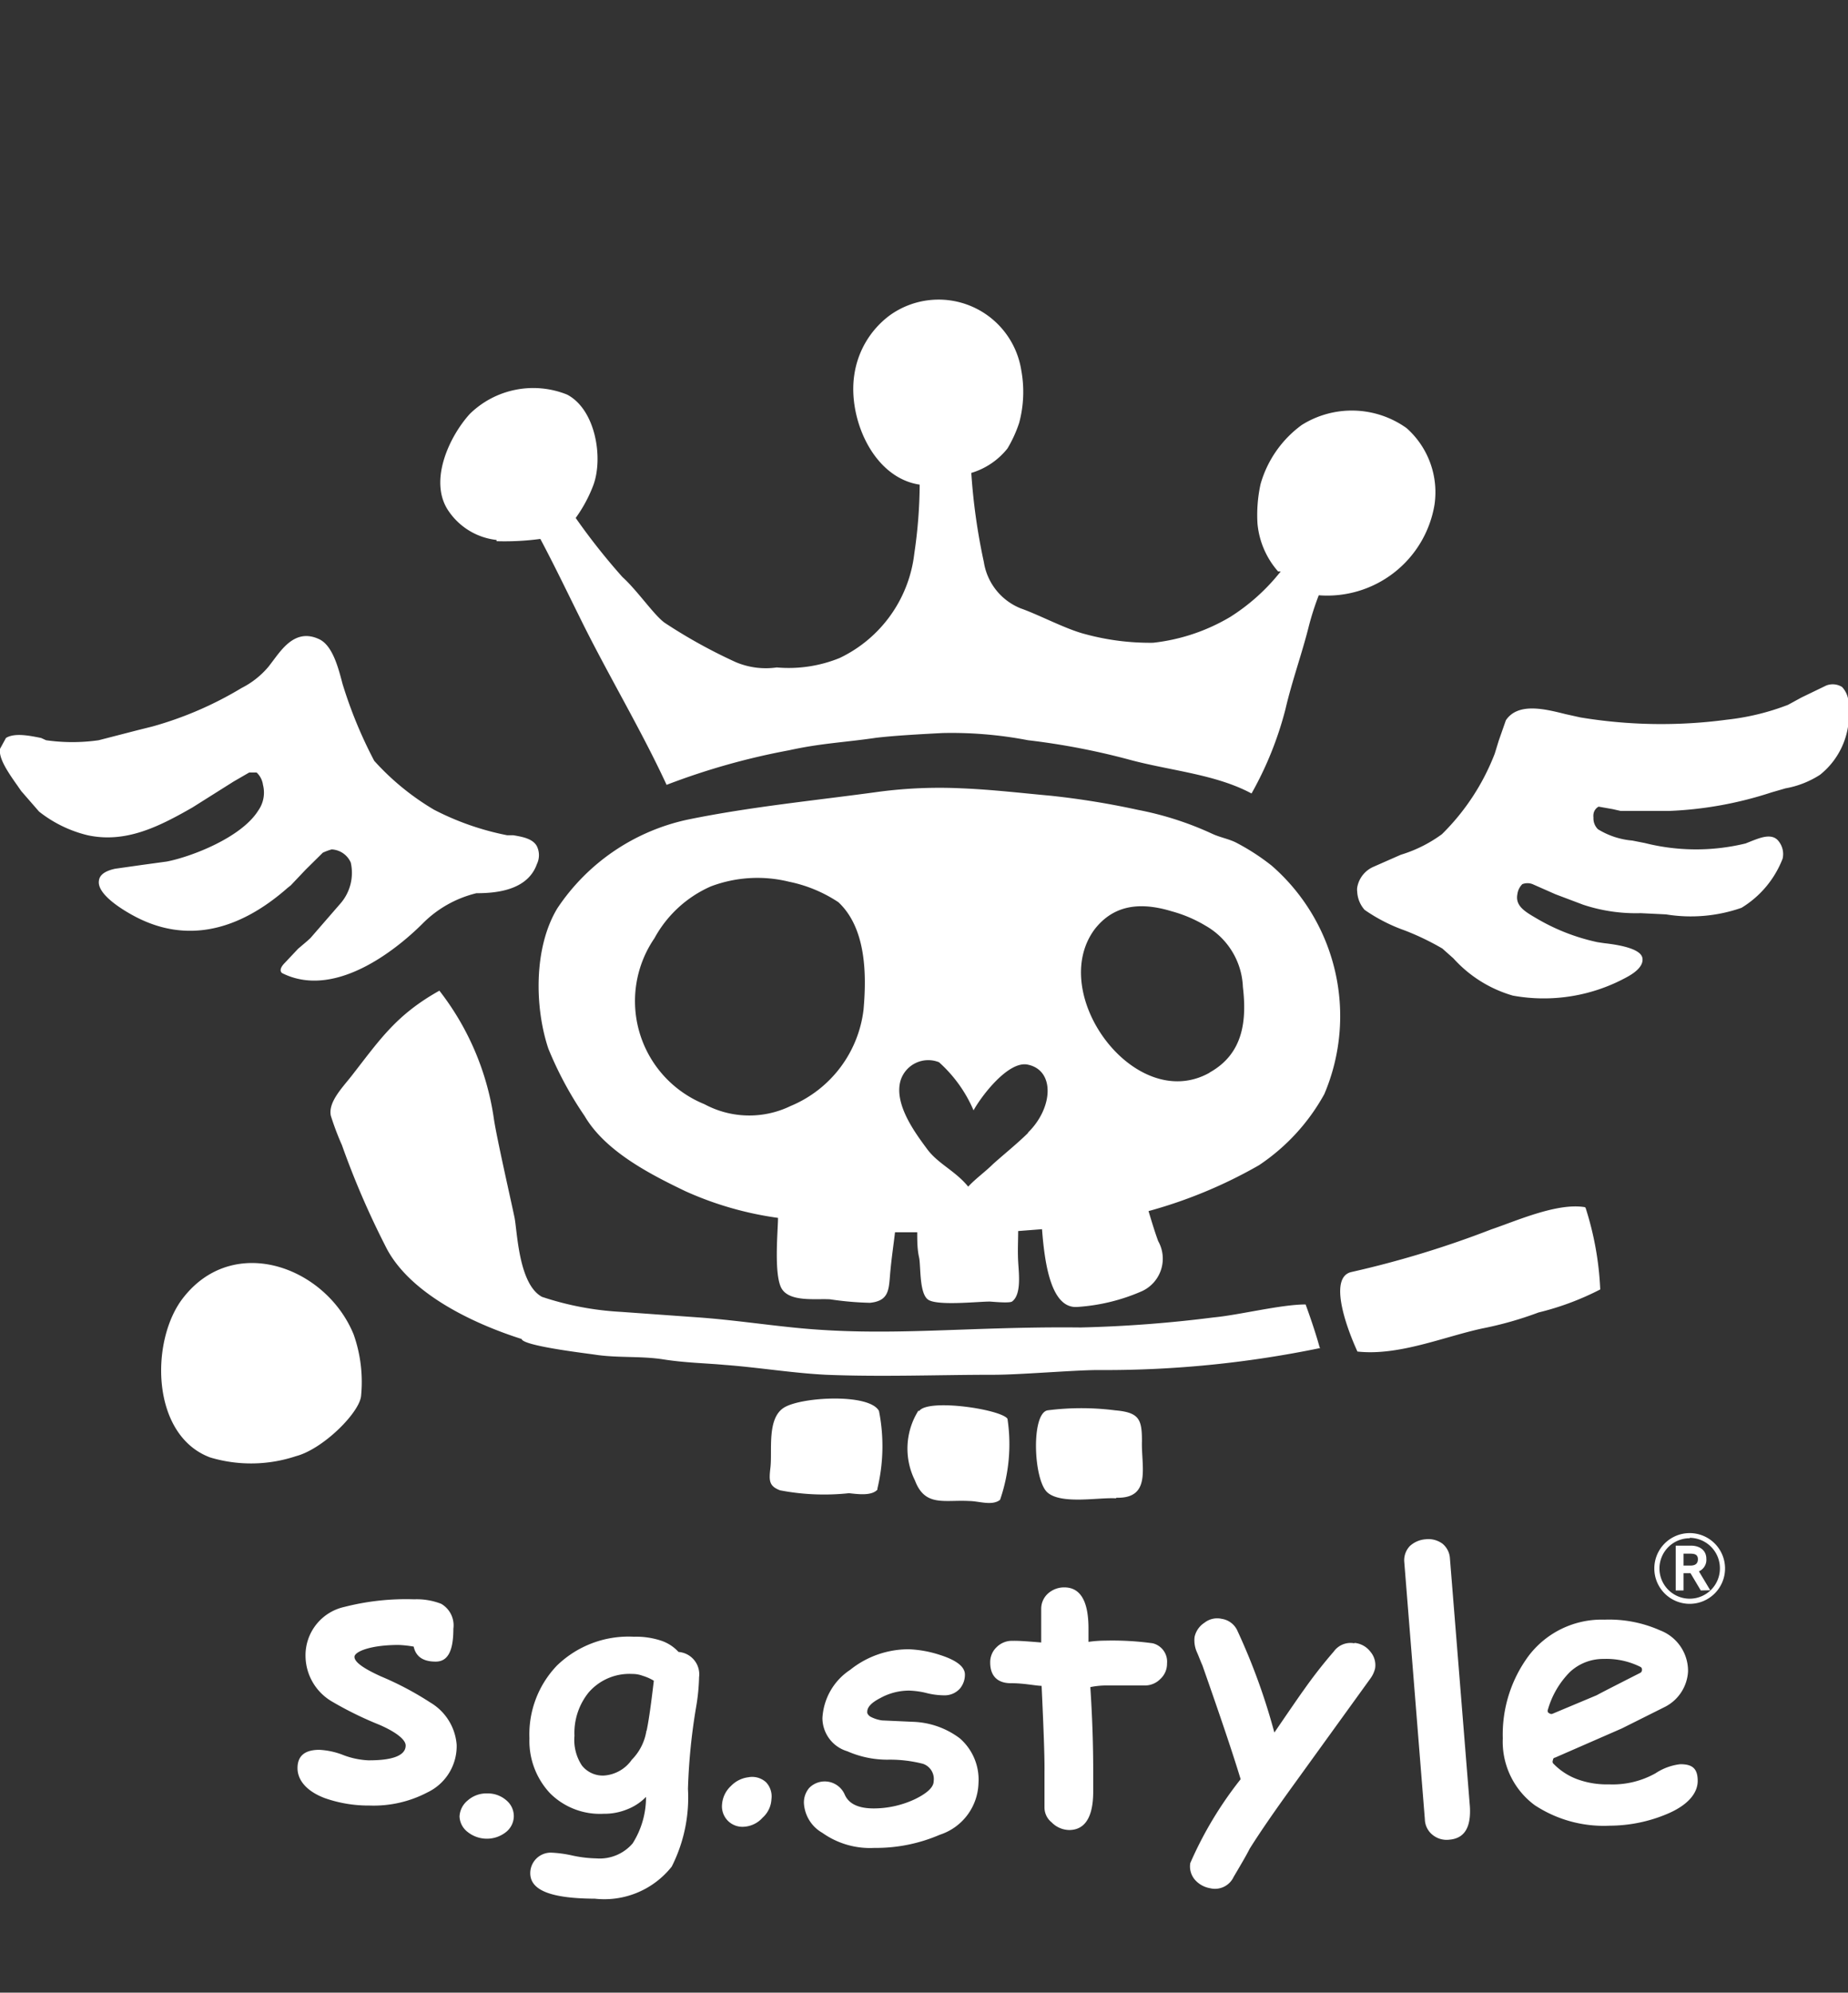 <svg id="top_icn_sgstyle" data-name="top_icn_sgstyle" xmlns="http://www.w3.org/2000/svg" viewBox="0 0 89.88 96.91"><rect x="0" y="0" width="89.88" height="96.91" fill="#333333" stroke="none"/><title>top_icn_sgstyle</title><path d="M46.68,84.54a4,4,0,0,0-2.23-.8l-1.55-.07a1.72,1.72,0,0,1-.58-.19c-.12-.09-.15-.17-.14-.23,0-.23.21-.45.64-.67a2.89,2.89,0,0,1,1.39-.36,4,4,0,0,1,.82.11,3.61,3.61,0,0,0,.89.12,1,1,0,0,0,.76-.32,1.05,1.05,0,0,0,.25-.69c0-.37-.39-.69-1.2-.95a5.54,5.54,0,0,0-1.52-.28,4.53,4.53,0,0,0-2.86,1A3,3,0,0,0,40,83.56a1.69,1.69,0,0,0,1.21,1.61,4.84,4.84,0,0,0,1.94.41,6.47,6.47,0,0,1,1.74.2.78.78,0,0,1,.52.85c0,.36-.5.67-.91.87a4.73,4.73,0,0,1-2,.45c-.75,0-1.21-.22-1.41-.66a1.06,1.06,0,0,0-1.73-.34,1.09,1.09,0,0,0-.26.75A1.78,1.78,0,0,0,40,89.14a4,4,0,0,0,2.53.73,7.82,7.82,0,0,0,3.18-.64,2.72,2.72,0,0,0,1.88-2.51A2.66,2.66,0,0,0,46.68,84.54Zm-23,2.68a1.37,1.37,0,0,0-.93.34,1.07,1.07,0,0,0-.4.78,1,1,0,0,0,.4.76,1.5,1.5,0,0,0,1.86,0,1,1,0,0,0,.38-.76,1,1,0,0,0-.37-.79A1.37,1.37,0,0,0,23.71,87.22ZM33,80.34a2,2,0,0,0-.88-.56,3.89,3.89,0,0,0-1.29-.18A5,5,0,0,0,27.09,81a4.83,4.83,0,0,0-1.34,3.54,3.72,3.72,0,0,0,1,2.67,3.43,3.43,0,0,0,2.61,1A2.91,2.91,0,0,0,30.49,88a2.59,2.59,0,0,0,.93-.61,4.19,4.19,0,0,1-.65,2.26,2.11,2.11,0,0,1-1.77.73,6,6,0,0,1-1.21-.15,5.75,5.75,0,0,0-1-.13,1,1,0,0,0-1,1c0,.83,1,1.23,3.14,1.24a4.18,4.18,0,0,0,3.74-1.56A7.44,7.44,0,0,0,33.46,87a28.9,28.9,0,0,1,.4-4A9.64,9.64,0,0,0,34,81.57,1.09,1.09,0,0,0,33,80.34Zm-1.56,3.83a2.56,2.56,0,0,1-.71,1.41,1.8,1.8,0,0,1-1.34.77,1.29,1.29,0,0,1-1.09-.49,2.25,2.25,0,0,1-.36-1.44,3.13,3.13,0,0,1,.69-2.11,2.62,2.62,0,0,1,2.12-.9,1.43,1.43,0,0,1,.51.09,2.32,2.32,0,0,1,.54.24C31.67,82.84,31.56,83.65,31.45,84.17Zm5,2.26a1.41,1.41,0,0,0-.89.43,1.35,1.35,0,0,0-.43.87,1,1,0,0,0,.27.81,1,1,0,0,0,.81.3,1.32,1.32,0,0,0,.89-.44,1.29,1.29,0,0,0,.43-.9,1,1,0,0,0-.26-.82A1,1,0,0,0,36.42,86.43ZM20.93,82.8a15.13,15.13,0,0,0-2.4-1.27c-.86-.39-1.29-.7-1.29-.95S18,80,19.39,80a5.42,5.42,0,0,1,.73.08c.11.5.47.73,1.07.73s.86-.53.86-1.6A1.21,1.21,0,0,0,21.46,78a3.28,3.28,0,0,0-1.32-.22,12.09,12.09,0,0,0-3.39.37,2.41,2.41,0,0,0-1.89,2.42,2.59,2.59,0,0,0,1.25,2.16,17.34,17.34,0,0,0,2.36,1.16c.84.37,1.26.73,1.26,1,0,.48-.62.73-1.83.72a3.9,3.9,0,0,1-1.19-.25,3.68,3.68,0,0,0-1.18-.26c-.71,0-1.06.3-1.06.89s.45,1.13,1.33,1.46a6.4,6.4,0,0,0,2.17.36,5.63,5.63,0,0,0,2.82-.64,2.49,2.49,0,0,0,1.42-2.32A2.62,2.62,0,0,0,20.93,82.8Zm35.14-2.88a14.35,14.35,0,0,0-2.32-.13,5.68,5.68,0,0,0-.81.06V79.2c0-1.33-.39-2-1.18-2a1.18,1.18,0,0,0-.78.29,1,1,0,0,0-.34.75c0,.18,0,.44,0,.8s0,.68,0,.84c-.71-.06-1.17-.09-1.37-.08a1.05,1.05,0,0,0-.79.3,1,1,0,0,0-.32.76c0,.63.34,1,1,1s1.17.12,1.5.13c.1,2.13.15,3.52.14,4.17,0,.2,0,.49,0,.88s0,.66,0,.86a.93.93,0,0,0,.35.73A1.22,1.22,0,0,0,52,89c.77,0,1.17-.63,1.17-1.87,0-.12,0-.26,0-.46s0-.3,0-.38c0-.66,0-2.09-.14-4.24a3.94,3.94,0,0,1,.76-.08h.41l1.45,0a1.05,1.05,0,0,0,.79-.32,1,1,0,0,0,.32-.75A.92.92,0,0,0,56.07,79.92Zm9.8,0a1,1,0,0,0-1,.4,23.24,23.24,0,0,0-1.46,1.87c-.17.23-.65.93-1.43,2.07a30.49,30.49,0,0,0-1.82-5,1,1,0,0,0-.74-.53,1,1,0,0,0-.84.19,1.1,1.1,0,0,0-.48.69,1.42,1.42,0,0,0,.1.71c.1.22.18.45.28.67.86,2.45,1.49,4.31,1.86,5.54a18.38,18.38,0,0,0-2.45,4.08,1,1,0,0,0,.21.79,1.26,1.26,0,0,0,.75.43A1,1,0,0,0,60,91.28c.36-.61.62-1.05.78-1.37.52-.83,1.24-1.87,2.16-3.14l3.72-5.15a1.38,1.38,0,0,0,.22-.48,1,1,0,0,0-.22-.8A1.1,1.1,0,0,0,65.88,79.9Zm4.65-4.12a1,1,0,0,0-.37-.73,1.16,1.16,0,0,0-.81-.21,1.27,1.27,0,0,0-.77.33,1,1,0,0,0-.27.79l1,12.5a1,1,0,0,0,.38.76,1.08,1.08,0,0,0,.81.23c.74-.06,1.06-.6,1-1.61Zm11.2,10a2.74,2.74,0,0,0-1.2.44,4.26,4.26,0,0,1-2.26.54,4.19,4.19,0,0,1-1.55-.25,3.13,3.13,0,0,1-1.18-.78.17.17,0,0,1,0-.15s0-.11.1-.12l3.25-1.42L81,83a2.06,2.06,0,0,0,1.1-1.71,2.11,2.11,0,0,0-1.36-2,6.09,6.09,0,0,0-2.7-.52,4.46,4.46,0,0,0-3.7,1.77,6.43,6.43,0,0,0-1.25,4,3.84,3.84,0,0,0,1.55,3.25,6.1,6.1,0,0,0,3.65,1,7.24,7.24,0,0,0,2.79-.57c1-.42,1.49-1,1.49-1.61S82.3,85.8,81.73,85.8Zm-6.38-2.48a.13.13,0,0,1-.06-.16,4.25,4.25,0,0,1,1.07-1.84A2.37,2.37,0,0,1,78,80.68a3.69,3.69,0,0,1,1.77.38.14.14,0,0,1,.09.14.17.17,0,0,1-.07.15s-2.11,1.07-2.12,1.09l-2.17.91A.16.16,0,0,1,75.34,83.31Zm-51.19-57a13,13,0,0,0,2.13-.11c.66,1.24,1.26,2.49,1.89,3.76,1.34,2.74,3,5.49,4.25,8.2a33.77,33.77,0,0,1,5.95-1.68c1.59-.35,2.69-.38,4.25-.61.94-.11,2.27-.18,3.23-.23A19.64,19.64,0,0,1,50,36a34.44,34.44,0,0,1,4.87.93c2,.55,4.23.71,6,1.66a16.88,16.88,0,0,0,1.65-4.1c.32-1.38.81-2.72,1.14-4.05a13.68,13.68,0,0,1,.48-1.49,5.29,5.29,0,0,0,5.63-4.41,4.17,4.17,0,0,0-1.36-3.72,4.58,4.58,0,0,0-5.1-.15,5.38,5.38,0,0,0-2,2.87,7,7,0,0,0-.15,1.93,4.09,4.09,0,0,0,1,2.32s.09,0,.13,0l0,0A9.78,9.78,0,0,1,59.84,30a9.34,9.34,0,0,1-3.76,1.26,12,12,0,0,1-3.3-.42c-.94-.24-2.2-.92-3.13-1.25a2.91,2.91,0,0,1-1.8-2.26A29.59,29.59,0,0,1,47.24,23,3.54,3.54,0,0,0,49,21.81a6.19,6.19,0,0,0,.57-1.25A5.81,5.81,0,0,0,49.67,18a4.07,4.07,0,0,0-6.4-2.66,4.39,4.39,0,0,0-1.72,2.89c-.32,2.09.9,5,3.18,5.34a23.62,23.62,0,0,1-.26,3.34A6.45,6.45,0,0,1,40.84,32a6.57,6.57,0,0,1-3.06.46,3.75,3.75,0,0,1-2-.26,25.47,25.47,0,0,1-3.45-1.91c-.52-.37-1.32-1.56-2.06-2.23A31.35,31.35,0,0,1,28,25.19a6.89,6.89,0,0,0,.86-1.6c.49-1.34.1-3.68-1.28-4.4a4.41,4.41,0,0,0-4.73.94c-1,1.1-2.05,3.32-1,4.77A3.25,3.25,0,0,0,24.15,26.26ZM14,43.17l.14-.11.73-.77.83-.82a2.85,2.85,0,0,1,.43-.16,1.07,1.07,0,0,1,.93.64,2.27,2.27,0,0,1-.51,2L15.1,45.62l-.14.13-.46.39-.64.68c-.38.38-.13.51-.13.51,2.73,1.36,5.91-1.5,6.82-2.41a5.51,5.51,0,0,1,2.62-1.48c.92,0,2.48-.12,2.94-1.41a1,1,0,0,0,0-.88c-.2-.36-.68-.45-1.15-.53l-.3,0a13.28,13.28,0,0,1-3.55-1.24A12.39,12.39,0,0,1,18.2,37a21.63,21.63,0,0,1-1.54-3.74c-.2-.76-.48-1.88-1.15-2.18-1.08-.5-1.73.39-2.19,1l-.25.33a4.15,4.15,0,0,1-1.32,1.05,17.47,17.47,0,0,1-4.33,1.87l-.76.19L4.8,36a9,9,0,0,1-2.56,0L2,35.89c-.51-.1-1.28-.27-1.71,0L0,36.42c-.07.45.36,1.1.85,1.79l.18.26.87,1a6.12,6.12,0,0,0,2.36,1.15c1.85.4,3.46-.41,5.1-1.35l2-1.26.76-.44h.36a1,1,0,0,1,.31.6,1.51,1.51,0,0,1-.23,1.25c-.83,1.33-3.3,2.26-4.45,2.48l-1.17.16-1.34.19c-.5.11-.76.3-.79.59-.1.7,1.33,1.51,1.77,1.74C9,45.85,11.53,45.35,14,43.17Zm75.59-9.76a.86.86,0,0,0-.77-.07l-1.2.58-.66.36A11.79,11.79,0,0,1,84,35a24.07,24.07,0,0,1-7.14-.11l-.72-.16c-1-.25-2.31-.58-2.9.3l-.35,1-.19.62a11.1,11.1,0,0,1-2.57,3.92,6.63,6.63,0,0,1-2,1l-1.34.59a1.35,1.35,0,0,0-.78,1,.74.74,0,0,0,0,.21,1.43,1.43,0,0,0,.36.88,8.18,8.18,0,0,0,1.95,1,12.73,12.73,0,0,1,1.83.88l.54.48a6.2,6.2,0,0,0,2.89,1.81,8.4,8.4,0,0,0,5.6-.93c.34-.19.77-.51.7-.9s-.86-.61-1.86-.72l-.33-.05a9.9,9.9,0,0,1-3-1.18c-.53-.31-1-.59-.89-1.15a.83.83,0,0,1,.24-.49.68.68,0,0,1,.5,0l1.11.49L77,44a8.15,8.15,0,0,0,2.8.41l1.23.06a7.47,7.47,0,0,0,3.67-.32,4.84,4.84,0,0,0,2-2.39,1,1,0,0,0-.22-.88c-.31-.36-.86-.14-1.23,0l-.35.14A10.19,10.19,0,0,1,80,41l-.61-.12a3.81,3.81,0,0,1-1.67-.55.74.74,0,0,1-.22-.57.62.62,0,0,1,0-.16.49.49,0,0,1,.25-.37l.68.12.4.09,2.32,0a18.26,18.26,0,0,0,5-.9l.69-.2a4.56,4.56,0,0,0,1.68-.66,3.74,3.74,0,0,0,1.38-3.37A1.16,1.16,0,0,0,89.59,33.41Zm-46.92,39a8.81,8.81,0,0,0,.08-3.79c-.46-.86-3.71-.69-4.59-.18s-.59,2.1-.69,2.94c-.07.62-.08.89.47,1.1a11.36,11.36,0,0,0,3.35.14C41.69,72.66,42.39,72.77,42.68,72.44Zm2-3.81A3.47,3.47,0,0,0,44.5,72c.49,1.3,1.43.93,2.65,1,.45,0,1.11.25,1.49-.06A8.3,8.3,0,0,0,49,69C48.69,68.54,45.12,68,44.7,68.63Zm9.6,4.24c1.76.06,1.23-1.51,1.27-2.76,0-1.05-.13-1.39-1.3-1.49a12.93,12.93,0,0,0-3.29,0c-.81.15-.69,3.41,0,4S53.46,72.81,54.3,72.87Zm9.91-7.32c-.25-.92-.68-2.08-.68-2.08-1.2,0-3.26.52-4.47.63a62.5,62.5,0,0,1-6.47.49c-5.58-.06-9.38.48-14,0-1.47-.15-2.91-.36-4.46-.48l-3.91-.28a14.55,14.55,0,0,1-3.83-.73c-1.15-.62-1.2-3.23-1.34-3.88-.19-.91-.86-3.84-1-4.78a13.2,13.2,0,0,0-2.65-6.23c-2.07,1.16-2.86,2.33-4.22,4.08-.46.6-1.2,1.32-1.06,2a13.48,13.48,0,0,0,.54,1.43,40.72,40.72,0,0,0,2.1,4.88c1.13,2.34,4.34,3.82,6.64,4.55.07.33,3,.68,3.56.76,1.09.17,2.23.06,3.32.23s2,.18,3,.27c1.62.12,3.31.4,4.93.48,2.72.11,5.47,0,8.17,0,1.22,0,3.82-.22,5-.23A51.73,51.73,0,0,0,64.21,65.56Zm12.91-6.81c-1.34-.23-3.32.66-4.56,1.08a48,48,0,0,1-6.79,2.07c-1.1.23-.34,2.51.28,3.87,2,.22,4.18-.71,6.06-1.12a17.33,17.33,0,0,0,2.75-.78,13.52,13.52,0,0,0,3-1.12A15.1,15.1,0,0,0,77.12,58.75ZM61.85,42.1A10.79,10.79,0,0,0,60.16,41c-.35-.19-.81-.27-1.18-.44a15.55,15.55,0,0,0-3.62-1.17,39.53,39.53,0,0,0-4.25-.69c-1.43-.13-2.86-.3-4.32-.36a22.62,22.62,0,0,0-4,.16c-3.12.43-6.27.73-9.34,1.36a10.18,10.18,0,0,0-6.34,4.31C25.95,46.08,26,49,26.67,51a17.47,17.47,0,0,0,1.76,3.27c1,1.71,3.15,2.82,4.9,3.66a16.34,16.34,0,0,0,4.51,1.3c0,.59-.22,2.82.19,3.46s1.66.46,2.34.5a15.25,15.25,0,0,0,1.94.17c1-.1.91-.72,1-1.6.06-.63.15-1.23.22-1.83l1.08,0c0,.41,0,.82.09,1.22s0,1.73.43,2.05,2.42.1,3,.1c.1,0,.93.09,1.09,0,.47-.34.33-1.38.3-1.94s0-1,0-1.49l1.16-.09c.13,1.71.45,3.9,1.74,3.78a9.3,9.3,0,0,0,3.13-.77,1.74,1.74,0,0,0,.78-2.43c-.18-.49-.33-1-.47-1.46a23,23,0,0,0,5.37-2.23,9.89,9.89,0,0,0,3.18-3.46A9.7,9.7,0,0,0,61.85,42.1ZM42,49.1a5.82,5.82,0,0,1-3.55,4.69,4.6,4.6,0,0,1-4.19-.09,5.41,5.41,0,0,1-2.43-8.07,5.76,5.76,0,0,1,2.74-2.52,6.41,6.41,0,0,1,3.8-.23,6.78,6.78,0,0,1,2.41,1C42.13,45.15,42.15,47.39,42,49.1Zm8,6c-.55.54-1.13,1-1.7,1.51-.37.37-.85.71-1.21,1.1-.64-.78-1.47-1.11-2-1.83s-1.63-2.16-1.29-3.33a1.41,1.41,0,0,1,1.87-.89A6.66,6.66,0,0,1,47.35,54c.39-.71,1.71-2.44,2.65-2.22C51.31,52.06,51.23,53.87,50,55.08Zm8.81-2.92c-3.61,2-7.92-3.85-5.56-7,.79-1,1.94-1.41,3.74-.86a6.51,6.51,0,0,1,1.66.71A3.59,3.59,0,0,1,60.45,48C60.64,49.62,60.48,51.23,58.85,52.15ZM17.56,67.9a6.92,6.92,0,0,0-.36-3c-1.34-3.29-5.84-4.95-8.3-1.77-1.6,2.06-1.57,6.67,1.32,7.75a6.92,6.92,0,0,0,4.17-.06C15.7,70.48,17.47,68.72,17.56,67.9Z" fill="#fff"/><path d="M82.18,78a1.72,1.72,0,1,1,1.72-1.72A1.72,1.72,0,0,1,82.18,78Zm0-3.19a1.47,1.47,0,1,0,1.47,1.47A1.48,1.48,0,0,0,82.19,74.79Zm.54,2.54-.5-.84h-.34v.84H81.5V75.17h.74c.42,0,.75.22.75.64a.61.61,0,0,1-.36.61l.55.92Zm-.51-1.21c.21,0,.37-.07.37-.31s-.18-.27-.38-.27h-.32v.58Z" fill="#fff"/></svg>